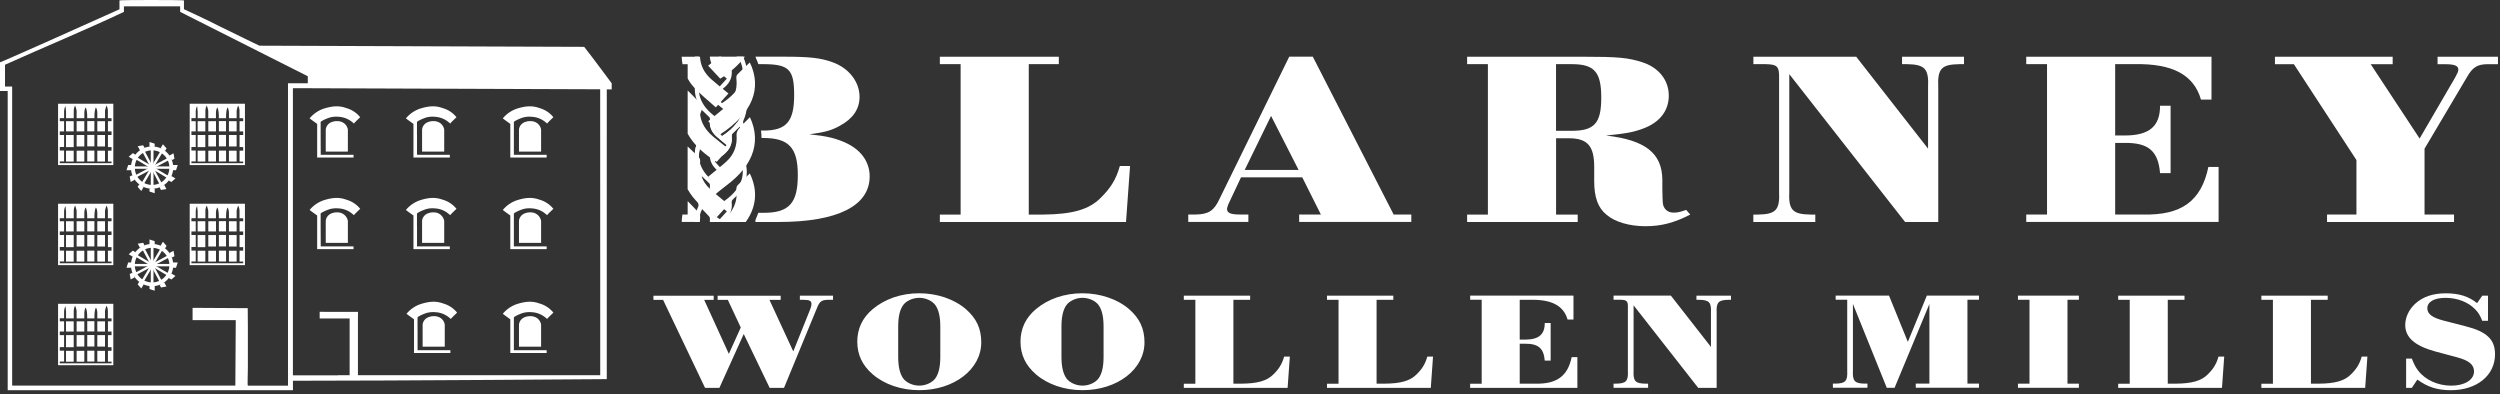 <svg width="539" height="85" viewBox="0 0 539 85" fill="none" xmlns="http://www.w3.org/2000/svg">
<rect x="0" y="0" width="539" height="85" fill="#333333" stroke="none"/>
<g clip-path="url(#clip0_2074_20)">
<path d="M114.361 68.16C112.311 68.16 111.891 69.53 111.891 70.04V74.74H116.661V70.04C116.661 69.61 116.151 68.16 114.361 68.16Z" fill="white"/>
<path d="M110.79 71.151V68.421C110.79 68.331 111.55 67.911 112.24 67.651C113 67.311 113.94 67.231 114.71 67.311C115.99 67.401 117.01 67.911 117.86 68.681L117.95 68.771C118.29 68.341 118.71 68.011 119.31 67.401C118.54 66.451 117.5 65.761 116.32 65.431C114.7 64.831 113.26 65.001 111.55 65.521C110.32 65.911 109.22 66.661 108.4 67.651C108.4 67.651 109.51 68.501 110.02 68.841V76.101H117.86V75.501H110.79V71.151Z" fill="white"/>
<path d="M93.599 68.16C91.549 68.16 91.119 69.53 91.119 70.04V74.74H95.889V70.04C95.889 69.61 95.389 68.16 93.599 68.16Z" fill="white"/>
<path d="M114.361 45.781C112.311 45.781 111.891 47.151 111.891 47.661V52.361H116.661V47.661C116.661 47.321 116.151 45.781 114.361 45.781Z" fill="white"/>
<path d="M93.47 45.781C91.42 45.781 91 47.151 91 47.661V52.361H95.77V47.661C95.77 47.321 95.26 45.781 93.47 45.781Z" fill="white"/>
<path d="M72.701 45.781C70.65 45.781 70.231 47.151 70.231 47.661V52.361H75.001V47.661C75.001 47.321 74.49 45.781 72.701 45.781Z" fill="white"/>
<path d="M114.361 26.109C112.311 26.109 111.891 27.479 111.891 27.989V32.689H116.661V27.989C116.661 27.569 116.151 26.109 114.361 26.109Z" fill="white"/>
<path d="M110.79 29.018V26.288C110.79 26.198 111.55 25.779 112.24 25.518C113 25.178 113.94 25.088 114.71 25.178C115.99 25.268 117.01 25.779 117.86 26.549L117.95 26.639C118.29 26.209 118.71 25.869 119.31 25.268C118.54 24.319 117.5 23.628 116.32 23.299C114.7 22.698 113.26 22.869 111.55 23.389C110.32 23.779 109.22 24.529 108.4 25.518C108.4 25.518 109.51 26.369 110.02 26.709V33.968H117.86V33.368H110.79V29.018Z" fill="white"/>
<path d="M89.9 29.018V26.288C89.9 26.198 90.66 25.779 91.35 25.518C92.11 25.178 93.05 25.088 93.82 25.178C95.1 25.268 96.12 25.779 96.97 26.549L97.06 26.639C97.4 26.209 97.82 25.869 98.42 25.268C97.65 24.319 96.61 23.628 95.43 23.299C93.81 22.698 92.37 22.869 90.66 23.389C89.43 23.779 88.33 24.529 87.51 25.518C87.51 25.518 88.62 26.369 89.14 26.709V33.968H96.98V33.368H89.91V29.018H89.9Z" fill="white"/>
<path d="M69.13 29.018V26.288C69.13 26.198 69.89 25.779 70.58 25.518C71.34 25.178 72.28 25.088 73.06 25.178C74.34 25.268 75.36 25.779 76.21 26.549L76.3 26.639C76.64 26.209 77.06 25.869 77.66 25.268C76.89 24.319 75.85 23.628 74.67 23.299C73.05 22.698 71.61 22.869 69.9 23.389C68.67 23.779 67.57 24.529 66.75 25.518C66.75 25.518 67.86 26.369 68.38 26.709V33.968H76.22V33.368H69.15L69.13 29.018Z" fill="white"/>
<path d="M18.18 29.109H16.52V31.579H18.18V29.109Z" fill="white"/>
<path d="M18.18 32.488H16.52V34.828H18.18V32.488Z" fill="white"/>
<path d="M18.18 26.129H16.52V28.329H18.18V26.129Z" fill="white"/>
<path d="M15.89 29.109H14.23V31.719H15.89V29.109Z" fill="white"/>
<path d="M15.89 26.129H14.23V28.329H15.89V26.129Z" fill="white"/>
<path d="M15.89 32.488H14.23V34.828H15.89V32.488Z" fill="white"/>
<path d="M19.511 32.469H18.811V34.809H20.351V32.469H19.511Z" fill="white"/>
<path d="M22.64 26.129H20.98V28.329H22.64V26.129Z" fill="white"/>
<path d="M12.52 22.359V35.589H24.43V22.359H12.52ZM24.049 26.129H23.27V28.329H24.049V29.099H23.27V31.709H24.049V32.479H23.27V34.819H24.049V35.189H12.889V34.799H13.819V32.459H12.889V31.689H13.819V29.099H12.889V28.329H13.819V26.129H12.889V25.469H13.819V24.039C13.819 23.649 13.93 23.129 14.13 22.879C14.13 23.269 14.239 23.789 14.239 24.059V25.489H15.899V23.929C15.899 23.539 16.009 23.019 16.209 22.749C16.32 23.139 16.52 23.659 16.52 23.929V25.489H18.18V24.309C18.18 23.919 18.29 23.399 18.489 23.149C18.799 23.809 18.799 24.579 18.799 25.489H20.36C20.36 24.579 20.36 23.809 20.669 23.149C20.869 23.399 20.98 23.919 20.98 24.309V25.489H22.64V23.929C22.64 23.659 22.84 23.139 22.95 22.749C23.149 23.019 23.259 23.539 23.259 23.929V25.489H24.049V26.139V26.129Z" fill="white"/>
<path d="M19.511 29.09H18.811V31.56H19.511H19.651H20.351V29.09H19.651H19.511Z" fill="white"/>
<path d="M22.64 29.109H20.98V31.579H22.64V29.109Z" fill="white"/>
<path d="M19.64 26.109H19.53H18.811V28.319H19.511H19.651H20.351V26.109H19.64Z" fill="white"/>
<path d="M22.64 32.488H20.98V34.828H22.64V32.488Z" fill="white"/>
<path d="M46.57 29.109H44.91V31.579H46.57V29.109Z" fill="white"/>
<path d="M46.57 32.488H44.91V34.828H46.57V32.488Z" fill="white"/>
<path d="M46.57 26.129H44.91V28.329H46.57V26.129Z" fill="white"/>
<path d="M44.269 29.109H42.609V31.719H44.269V29.109Z" fill="white"/>
<path d="M44.269 26.129H42.609V28.329H44.269V26.129Z" fill="white"/>
<path d="M44.269 32.488H42.609V34.828H44.269V32.488Z" fill="white"/>
<path d="M47.899 32.469H47.199V34.809H48.739V32.469H47.899Z" fill="white"/>
<path d="M51.019 26.129H49.359V28.329H51.019V26.129Z" fill="white"/>
<path d="M40.9 22.359V35.589H52.81V22.359H40.9ZM52.43 26.129H51.65V28.329H52.43V29.099H51.65V31.709H52.43V32.479H51.65V34.819H52.43V35.189H41.27V34.799H42.2V32.459H41.27V31.689H42.2V29.099H41.27V28.329H42.2V26.129H41.27V25.469H42.2V24.039C42.2 23.649 42.31 23.129 42.51 22.879C42.51 23.269 42.62 23.789 42.62 24.059V25.489H44.28V23.929C44.28 23.539 44.39 23.019 44.59 22.749C44.7 23.139 44.9 23.659 44.9 23.929V25.489H46.56V24.309C46.56 23.919 46.67 23.399 46.87 23.149C47.18 23.809 47.18 24.579 47.18 25.489H48.74C48.74 24.579 48.74 23.809 49.05 23.149C49.25 23.399 49.36 23.919 49.36 24.309V25.489H51.02V23.929C51.02 23.659 51.22 23.139 51.33 22.749C51.53 23.019 51.64 23.539 51.64 23.929V25.489H52.43V26.139V26.129Z" fill="white"/>
<path d="M47.9 29.09H47.19V31.56H47.9H48.029H48.73V29.09H48.029H47.9Z" fill="white"/>
<path d="M51.019 29.109H49.359V31.579H51.019V29.109Z" fill="white"/>
<path d="M48.02 26.109H47.91H47.19V28.319H47.9H48.029H48.73V26.109H48.02Z" fill="white"/>
<path d="M51.019 32.488H49.359V34.828H51.019V32.488Z" fill="white"/>
<path d="M18.18 50.68H16.52V53.15H18.18V50.68Z" fill="white"/>
<path d="M18.18 54.059H16.52V56.399H18.18V54.059Z" fill="white"/>
<path d="M18.18 47.699H16.52V49.899H18.18V47.699Z" fill="white"/>
<path d="M15.89 50.68H14.23V53.29H15.89V50.68Z" fill="white"/>
<path d="M15.89 47.699H14.23V49.899H15.89V47.699Z" fill="white"/>
<path d="M15.89 54.059H14.23V56.399H15.89V54.059Z" fill="white"/>
<path d="M19.511 54.039H18.811V56.379H20.351V54.039H19.511Z" fill="white"/>
<path d="M22.64 47.699H20.98V49.899H22.64V47.699Z" fill="white"/>
<path d="M12.52 43.93V57.16H24.43V43.93H12.52ZM24.049 47.7H23.27V49.9H24.049V50.67H23.27V53.28H24.049V54.05H23.27V56.39H24.049V56.76H12.889V56.37H13.819V54.03H12.889V53.26H13.819V50.67H12.889V49.9H13.819V47.7H12.889V47.04H13.819V45.61C13.819 45.22 13.93 44.7 14.13 44.45C14.13 44.84 14.239 45.36 14.239 45.63V47.06H15.899V45.5C15.899 45.11 16.009 44.59 16.209 44.32C16.32 44.71 16.52 45.23 16.52 45.5V47.06H18.18V45.88C18.18 45.49 18.29 44.97 18.489 44.72C18.799 45.38 18.799 46.15 18.799 47.06H20.36C20.36 46.15 20.36 45.38 20.669 44.72C20.869 44.97 20.98 45.49 20.98 45.88V47.06H22.64V45.5C22.64 45.23 22.84 44.71 22.95 44.32C23.149 44.59 23.259 45.11 23.259 45.5V47.06H24.049V47.71V47.7Z" fill="white"/>
<path d="M19.511 50.66H18.811V53.13H19.511H19.651H20.351V50.66H19.651H19.511Z" fill="white"/>
<path d="M22.64 50.68H20.98V53.15H22.64V50.68Z" fill="white"/>
<path d="M19.64 47.68H19.53H18.811V49.89H19.511H19.651H20.351V47.68H19.64Z" fill="white"/>
<path d="M22.64 54.059H20.98V56.399H22.64V54.059Z" fill="white"/>
<path d="M46.57 50.68H44.91V53.15H46.57V50.68Z" fill="white"/>
<path d="M46.57 54.059H44.91V56.399H46.57V54.059Z" fill="white"/>
<path d="M46.57 47.699H44.91V49.899H46.57V47.699Z" fill="white"/>
<path d="M44.269 50.68H42.609V53.29H44.269V50.68Z" fill="white"/>
<path d="M44.269 47.699H42.609V49.899H44.269V47.699Z" fill="white"/>
<path d="M44.269 54.059H42.609V56.399H44.269V54.059Z" fill="white"/>
<path d="M47.899 54.039H47.199V56.379H48.739V54.039H47.899Z" fill="white"/>
<path d="M51.019 47.699H49.359V49.899H51.019V47.699Z" fill="white"/>
<path d="M40.9 43.93V57.16H52.81V43.93H40.9ZM52.43 47.7H51.65V49.9H52.43V50.67H51.65V53.28H52.43V54.05H51.65V56.39H52.43V56.76H41.27V56.37H42.2V54.03H41.27V53.26H42.2V50.67H41.27V49.9H42.2V47.7H41.27V47.04H42.2V45.61C42.2 45.22 42.31 44.7 42.51 44.45C42.51 44.84 42.62 45.36 42.62 45.63V47.06H44.28V45.5C44.28 45.11 44.39 44.59 44.59 44.32C44.7 44.71 44.9 45.23 44.9 45.5V47.06H46.56V45.88C46.56 45.49 46.67 44.97 46.87 44.72C47.18 45.38 47.18 46.15 47.18 47.06H48.74C48.74 46.15 48.74 45.38 49.05 44.72C49.25 44.97 49.36 45.49 49.36 45.88V47.06H51.02V45.5C51.02 45.23 51.22 44.71 51.33 44.32C51.53 44.59 51.64 45.11 51.64 45.5V47.06H52.43V47.71V47.7Z" fill="white"/>
<path d="M47.9 50.66H47.19V53.13H47.9H48.029H48.73V50.66H48.029H47.9Z" fill="white"/>
<path d="M51.019 50.68H49.359V53.15H51.019V50.68Z" fill="white"/>
<path d="M48.02 47.68H47.91H47.19V49.89H47.9H48.029H48.73V47.68H48.02Z" fill="white"/>
<path d="M51.019 54.059H49.359V56.399H51.019V54.059Z" fill="white"/>
<path d="M18.18 72.25H16.52V74.72H18.18V72.25Z" fill="white"/>
<path d="M18.18 75.641H16.52V77.981H18.18V75.641Z" fill="white"/>
<path d="M18.18 69.281H16.52V71.481H18.18V69.281Z" fill="white"/>
<path d="M15.89 72.25H14.23V74.86H15.89V72.25Z" fill="white"/>
<path d="M15.89 69.281H14.23V71.481H15.89V69.281Z" fill="white"/>
<path d="M15.89 75.641H14.23V77.981H15.89V75.641Z" fill="white"/>
<path d="M19.511 75.609H18.811V77.949H20.351V75.609H19.511Z" fill="white"/>
<path d="M22.64 69.281H20.98V71.481H22.64V69.281Z" fill="white"/>
<path d="M12.52 65.5V78.73H24.43V65.5H12.52ZM24.049 69.28H23.27V71.48H24.049V72.25H23.27V74.86H24.049V75.63H23.27V77.97H24.049V78.34H12.889V77.95H13.819V75.61H12.889V74.84H13.819V72.25H12.889V71.48H13.819V69.28H12.889V68.62H13.819V67.19C13.819 66.8 13.93 66.28 14.13 66.03C14.13 66.42 14.239 66.94 14.239 67.21V68.64H15.899V67.08C15.899 66.69 16.009 66.17 16.209 65.9C16.32 66.29 16.52 66.81 16.52 67.08V68.64H18.18V67.46C18.18 67.07 18.29 66.55 18.489 66.3C18.799 66.96 18.799 67.73 18.799 68.64H20.36C20.36 67.73 20.36 66.96 20.669 66.3C20.869 66.55 20.98 67.07 20.98 67.46V68.64H22.64V67.08C22.64 66.81 22.84 66.29 22.95 65.9C23.149 66.17 23.259 66.69 23.259 67.08V68.64H24.049V69.29V69.28Z" fill="white"/>
<path d="M19.511 72.231H18.811V74.71H19.511H19.651H20.351V72.231H19.651H19.511Z" fill="white"/>
<path d="M22.64 72.25H20.98V74.72H22.64V72.25Z" fill="white"/>
<path d="M19.64 69.25H19.53H18.811V71.46H19.511H19.651H20.351V69.25H19.64Z" fill="white"/>
<path d="M22.64 75.641H20.98V77.981H22.64V75.641Z" fill="white"/>
<path d="M32.791 31.57C30.27 31.57 28.23 33.61 28.23 36.13C28.23 38.65 30.27 40.69 32.791 40.69C35.31 40.69 37.35 38.65 37.35 36.13C37.35 33.61 35.31 31.57 32.791 31.57ZM32.791 39.87C30.73 39.87 29.061 38.2 29.061 36.14C29.061 34.08 30.73 32.41 32.791 32.41C34.85 32.41 36.52 34.08 36.52 36.14C36.52 38.2 34.85 39.87 32.791 39.87Z" fill="white"/>
<path d="M33.049 30.941H32.529V41.331H33.049V30.941Z" fill="white"/>
<path d="M33.35 31.639V30.979L32.23 30.609V31.639H32.531V40.629H32.23V41.299L33.35 41.659V40.629H33.05V31.639H33.35Z" fill="white"/>
<path d="M37.289 36.698H37.95L38.319 35.578H37.289V35.878H28.299V35.578H27.64L27.27 36.698H28.299V36.398H37.289V36.698Z" fill="white"/>
<path d="M37.031 34.531L37.611 34.221L37.411 33.051L36.501 33.531L36.641 33.801L28.701 38.021L28.561 37.751L27.971 38.061L28.171 39.231L29.091 38.741L28.941 38.481L36.891 34.261L37.031 34.531Z" fill="white"/>
<path d="M34.399 40.37L34.709 40.96L35.879 40.76L35.399 39.85L35.129 39.99L30.919 32.04L31.179 31.9L30.869 31.32L29.699 31.52L30.189 32.43L30.449 32.29L34.669 40.23L34.399 40.37Z" fill="white"/>
<path d="M35.57 32.562L35.91 31.992L35.13 31.102L34.6 31.982L34.86 32.142L30.27 39.872L30.02 39.722L29.68 40.292L30.46 41.182L30.98 40.292L30.73 40.142L35.31 32.402L35.57 32.562Z" fill="white"/>
<path d="M36.37 38.91L36.94 39.249L37.83 38.469L36.95 37.95L36.79 38.209L29.06 33.62L29.21 33.359L28.64 33.02L27.75 33.8L28.64 34.33L28.79 34.069L36.53 38.66L36.37 38.91Z" fill="white"/>
<path d="M32.791 52.59C30.27 52.59 28.23 54.63 28.23 57.15C28.23 59.67 30.27 61.71 32.791 61.71C35.31 61.71 37.35 59.67 37.35 57.15C37.35 54.63 35.31 52.59 32.791 52.59ZM32.791 60.89C30.73 60.89 29.061 59.22 29.061 57.16C29.061 55.1 30.73 53.43 32.791 53.43C34.85 53.43 36.52 55.1 36.52 57.16C36.52 59.22 34.85 60.89 32.791 60.89Z" fill="white"/>
<path d="M33.049 51.961H32.529V62.351H33.049V51.961Z" fill="white"/>
<path d="M33.35 52.659V51.999L32.23 51.629V52.659H32.531V61.649H32.23V62.309L33.35 62.679V61.649H33.05V52.659H33.35Z" fill="white"/>
<path d="M37.289 57.72H37.95L38.319 56.59H37.289V56.9H28.299V56.59H27.64L27.27 57.72H28.299V57.42H37.289V57.72Z" fill="white"/>
<path d="M37.031 55.55L37.611 55.24L37.411 54.07L36.501 54.55L36.641 54.82L28.701 59.03L28.561 58.77L27.971 59.08L28.171 60.25L29.091 59.76L28.941 59.5L36.891 55.28L37.031 55.55Z" fill="white"/>
<path d="M34.399 61.39L34.709 61.98L35.879 61.77L35.399 60.86L35.129 61.01L30.919 53.06L31.179 52.92L30.869 52.34L29.699 52.54L30.189 53.45L30.449 53.31L34.669 61.25L34.399 61.39Z" fill="white"/>
<path d="M35.57 53.581L35.91 53.011L35.13 52.121L34.6 53.001L34.86 53.161L30.27 60.891L30.02 60.741L29.68 61.311L30.46 62.201L30.98 61.311L30.73 61.161L35.31 53.421L35.57 53.581Z" fill="white"/>
<path d="M36.37 59.929L36.94 60.269L37.83 59.489L36.95 58.969L36.79 59.219L29.06 54.639L29.21 54.379L28.64 54.039L27.75 54.819L28.64 55.349L28.79 55.089L36.53 59.669L36.37 59.929Z" fill="white"/>
<path d="M90.021 71.151V68.421C90.021 68.331 90.781 67.911 91.471 67.651C92.231 67.311 93.171 67.231 93.951 67.311C95.231 67.401 96.251 67.911 97.101 68.681L97.191 68.771C97.531 68.341 97.951 68.011 98.551 67.401C97.781 66.451 96.741 65.761 95.561 65.431C93.941 64.831 92.501 65.001 90.791 65.521C89.561 65.911 88.461 66.661 87.641 67.651C87.641 67.651 88.751 68.501 89.261 68.841V76.101H97.101V75.501H90.031V71.151H90.021Z" fill="white"/>
<path d="M110.79 48.769V46.038C110.79 45.949 111.55 45.529 112.24 45.269C113 44.928 113.94 44.839 114.71 44.928C115.99 45.019 117.01 45.529 117.86 46.298L117.95 46.389C118.29 45.959 118.71 45.618 119.31 45.019C118.54 44.069 117.5 43.379 116.32 43.048C114.7 42.449 113.26 42.618 111.55 43.139C110.32 43.529 109.22 44.279 108.4 45.269C108.4 45.269 109.51 46.118 110.02 46.459V53.718H117.86V53.118H110.79V48.769Z" fill="white"/>
<path d="M89.9 48.769V46.038C89.9 45.949 90.66 45.529 91.35 45.269C92.11 44.928 93.05 44.839 93.82 44.928C95.1 45.019 96.12 45.529 96.97 46.298L97.06 46.389C97.4 45.959 97.82 45.618 98.42 45.019C97.65 44.069 96.61 43.379 95.43 43.048C93.81 42.449 92.37 42.618 90.66 43.139C89.43 43.529 88.33 44.279 87.51 45.269C87.51 45.269 88.62 46.118 89.14 46.459V53.718H96.98V53.118H89.91V48.769H89.9Z" fill="white"/>
<path d="M69.13 48.769V46.038C69.13 45.949 69.89 45.529 70.58 45.269C71.34 44.928 72.28 44.839 73.06 44.928C74.34 45.019 75.36 45.529 76.21 46.298L76.3 46.389C76.64 45.959 77.06 45.618 77.66 45.019C76.89 44.069 75.85 43.379 74.67 43.048C73.05 42.449 71.61 42.618 69.9 43.139C68.67 43.529 67.57 44.279 66.75 45.269C66.75 45.269 67.86 46.118 68.38 46.459V53.718H76.22V53.118H69.15L69.13 48.769Z" fill="white"/>
<path d="M72.701 26.109C70.65 26.109 70.231 27.479 70.231 27.989V32.689H75.001V27.989C75.001 27.569 74.49 26.109 72.701 26.109Z" fill="white"/>
<path d="M93.47 26.109C91.42 26.109 91 27.479 91 27.989V32.689H95.77V27.989C95.77 27.569 95.26 26.109 93.47 26.109Z" fill="white"/>
<path d="M125.95 10.1L55.93 9.85C55.93 9.85 50.23 7.11 47.38 5.69C44.88 4.38 39.66 1.99 39.66 1.99V0.09C39.31 -0.03 25.89 -0.03 25.76 0.09V2C17.57 5.7 0.25 13.43 0 13.43V19.62H1.66V84.12H63.16V82.09C85.6 82.09 130.71 81.74 130.82 81.74V19.27H131.88V17.96C131.88 17.96 127.84 12.49 125.95 10.1ZM62.1 83.15H53.44C53.32 83.15 53.44 80.53 53.44 79.34V70.41C53.44 69.09 53.42 67.76 53.41 66.44C49.45 66.42 45.48 66.39 41.52 66.37V69.02H50.83C50.8 73.72 50.77 78.43 50.74 83.13H2.62V18.65H1.08V13.96C9.51 10.15 18.17 6.6 26.72 2.56V1.36H38.84V2.56L66.36 16.44V17.95H62.09V83.14L62.1 83.15ZM77.17 80.9V68.41C77.17 68.02 77.18 67.63 77.19 67.24C74.43 67.24 71.67 67.24 68.92 67.23V68.66H75.38V80.9H72.89V80.92H63.15V19.02H66.36L129.4 19.25L129.41 80.9H77.17Z" fill="white"/>
<path d="M221.811 46.261H224.881C231.161 46.211 234.761 45.191 237.231 42.73C239.431 40.59 240.641 38.67 241.441 35.791H243.641L242.771 47.861H202.631V46.261H207.111V13.831H202.631V12.23H228.281V13.831H221.801V46.261H221.811Z" fill="white"/>
<path d="M267.559 38.239L264.819 44.059C264.689 44.429 264.549 44.809 264.549 45.069C264.549 45.919 265.349 46.249 267.349 46.249H269.149V47.849H256.189V46.249H257.789C260.589 46.199 261.729 45.449 262.929 42.879L277.959 12.219H283.039L300.469 46.249H304.279V47.849H280.099V46.249H284.779L280.769 38.239H267.549H267.559ZM279.979 36.639L274.039 24.989L268.359 36.639H279.979Z" fill="white"/>
<path d="M335.481 46.261H340.151V47.861H316.311V46.261H320.791V13.831H316.311V12.23H341.291C348.841 12.23 351.041 12.441 354.051 13.411C357.591 14.53 359.791 17.261 359.791 20.62C359.791 23.98 357.721 26.441 354.251 27.721C352.111 28.52 350.581 28.791 346.241 29.221C354.721 30.18 358.331 33.011 358.401 38.73V40.87C358.471 43.971 358.471 44.181 358.801 44.721C359.201 45.471 359.941 45.84 360.871 45.84C361.601 45.84 362.211 45.73 363.541 45.251L364.411 46.261C360.871 48.081 358.131 48.77 354.731 48.77C351.331 48.77 348.181 47.861 346.381 46.31C344.511 44.81 343.711 42.52 343.711 39.05V36.011C343.711 31.421 342.241 29.811 338.231 29.811H335.491V46.261H335.481ZM338.891 28.201C343.771 28.201 345.231 26.541 345.231 21.041C345.231 15.54 343.761 13.831 338.891 13.831H335.481V28.201H338.891Z" fill="white"/>
<path d="M385.77 15.97V41.181C385.57 45.291 386.44 46.2 390.38 46.261H391.38V47.861H378.02V46.261H378.96C382.9 46.211 383.77 45.3 383.57 41.181V16.98C383.64 14.361 383.24 13.88 380.7 13.831H378.03V12.23H400.2L415.69 32.05V18.91C415.89 14.8 415.02 13.89 411.08 13.831H410.08V12.23H423.44V13.831H422.5C418.56 13.88 417.69 14.79 417.89 18.91V47.861H410.74L385.76 15.97H385.77Z" fill="white"/>
<path d="M441.339 13.831H436.859V12.23H476.799V21.471H474.529C472.989 16.131 468.389 13.671 460.239 13.831H456.029V29.21H458.299C463.439 29.16 465.709 27.18 465.709 22.8H467.979V37.331H465.709C465.309 32.581 463.239 30.761 458.099 30.811H456.029V46.251H461.969C470.319 46.461 474.589 43.37 476.129 35.99H478.329V47.85H436.859V46.251H441.339V13.831Z" fill="white"/>
<path d="M522.75 46.258H529.09V47.858H501.71V46.258H508.05V34.508L494.56 13.838H490.48V12.238H515.86V13.838H511.12L521.67 29.868L529.35 16.678C529.82 15.818 530.02 15.398 530.02 15.018C530.02 14.168 529.22 13.838 527.08 13.838H525.54V12.238H538.56V13.838H536.36C534.16 13.838 533.09 14.478 531.88 16.618L522.73 32.058V46.268L522.75 46.258Z" fill="white"/>
<path d="M174.691 66.66C174.841 66.27 174.951 65.86 174.951 65.53C174.951 64.84 174.501 64.64 173.161 64.64H172.451V63.75H179.601V64.64H178.411C177.031 64.7 176.661 65.03 176.031 66.67L169.031 83.63H165.941L160.351 72.01L155.101 83.63H152.011L142.961 64.65H140.881V63.76H153.871V64.65H151.821L157.141 76.3L159.711 70.61L156.921 64.65H154.721V63.76H168.311V64.65H165.891L171.031 75.77L174.681 66.68L174.691 66.66Z" fill="white"/>
<path d="M208.25 66.66C210.52 68.63 211.56 70.861 211.56 73.811C211.56 79.621 205.71 84.121 198.19 84.121C194.28 84.121 190.67 82.871 188.14 80.691C185.91 78.751 184.83 76.46 184.83 73.66C184.83 70.861 185.95 68.501 188.14 66.66C190.75 64.451 194.32 63.23 198.16 63.23C202 63.23 205.68 64.451 208.25 66.66ZM193.65 76.88C193.65 79.031 193.99 80.49 194.69 81.531C195.36 82.481 196.77 83.141 198.19 83.141C199.61 83.141 201.02 82.481 201.69 81.531C202.4 80.49 202.73 79.061 202.73 76.88V70.471C202.73 68.29 202.4 66.861 201.69 65.82C201.02 64.871 199.6 64.21 198.19 64.21C196.78 64.21 195.36 64.871 194.69 65.82C193.98 66.861 193.65 68.32 193.65 70.471V76.88Z" fill="white"/>
<path d="M243.44 66.66C245.71 68.63 246.75 70.861 246.75 73.811C246.75 79.621 240.9 84.121 233.38 84.121C229.47 84.121 225.86 82.871 223.33 80.691C221.1 78.751 220.02 76.46 220.02 73.66C220.02 70.861 221.14 68.501 223.33 66.66C225.94 64.451 229.51 63.23 233.35 63.23C237.19 63.23 240.87 64.451 243.44 66.66ZM228.85 76.88C228.85 79.031 229.19 80.49 229.89 81.531C230.56 82.481 231.97 83.141 233.39 83.141C234.81 83.141 236.22 82.481 236.89 81.531C237.6 80.49 237.93 79.061 237.93 76.88V70.471C237.93 68.29 237.6 66.861 236.89 65.82C236.22 64.871 234.8 64.21 233.39 64.21C231.98 64.21 230.56 64.871 229.89 65.82C229.18 66.861 228.85 68.32 228.85 70.471V76.88Z" fill="white"/>
<path d="M265.91 82.72H267.62C271.12 82.69 273.13 82.12 274.51 80.75C275.74 79.56 276.41 78.48 276.86 76.88H278.09L277.61 83.62H255.23V82.73H257.72V64.64H255.23V63.75H269.53V64.64H265.92V82.73L265.91 82.72Z" fill="white"/>
<path d="M296.78 82.72H298.49C301.99 82.69 304 82.12 305.38 80.75C306.61 79.56 307.28 78.48 307.73 76.88H308.96L308.48 83.62H286.1V82.73H288.59V64.64H286.1V63.75H300.4V64.64H296.79V82.73L296.78 82.72Z" fill="white"/>
<path d="M319.461 64.628H316.971V63.738H339.241V68.898H337.971C337.111 65.918 334.551 64.548 330.001 64.638H327.651V73.218H328.921C331.791 73.188 333.051 72.088 333.051 69.638H334.321V77.748H333.051C332.831 75.098 331.671 74.078 328.801 74.108H327.651V82.718H330.961C335.611 82.838 338.001 81.108 338.851 76.998H340.081V83.618H316.961V82.728H319.451V64.638L319.461 64.628Z" fill="white"/>
<path d="M352.201 65.818V79.888C352.091 82.178 352.571 82.688 354.771 82.718H355.331V83.608H347.881V82.718H348.401C350.601 82.688 351.081 82.178 350.971 79.888V66.388C351.011 64.928 350.781 64.658 349.371 64.628H347.881V63.738H360.241L368.881 74.798V67.468C368.991 65.168 368.511 64.668 366.311 64.638H365.751V63.748H373.201V64.638H372.681C370.481 64.668 370.001 65.178 370.111 67.468V83.618H366.131L352.201 65.828V65.818Z" fill="white"/>
<path d="M415.99 65.52L408.47 83.611H406.79L399.49 65.52V79.88C399.38 82.171 399.86 82.68 402.06 82.71H402.62V83.6H395.17V82.71H395.69C397.89 82.68 398.37 82.171 398.26 79.88V64.621H395.77V63.73H407.27L411.33 73.71L415.43 63.73H426.67V64.621H424.18V82.71H426.67V83.6H413.04V82.71H415.98V65.51L415.99 65.52Z" fill="white"/>
<path d="M437.56 64.628H435.07V63.738H448.21V64.628H445.75V82.718H448.21V83.608H435.07V82.718H437.56V64.628Z" fill="white"/>
<path d="M467.36 82.72H469.07C472.57 82.69 474.58 82.12 475.96 80.75C477.19 79.56 477.86 78.48 478.31 76.88H479.54L479.06 83.62H456.68V82.73H459.17V64.64H456.68V63.75H470.98V64.64H467.37V82.73L467.36 82.72Z" fill="white"/>
<path d="M498.231 82.72H499.941C503.441 82.69 505.451 82.12 506.831 80.75C508.061 79.56 508.731 78.48 509.181 76.88H510.411L509.931 83.62H487.551V82.73H490.041V64.64H487.551V63.75H501.851V64.64H498.241V82.73L498.231 82.72Z" fill="white"/>
<path d="M536.4 69.158H535.17C534.72 68.028 534.35 67.398 533.68 66.718C532.19 65.138 529.81 64.218 527.24 64.218C524.82 64.218 523.33 65.078 523.33 66.458C523.33 67.708 524.41 68.518 527.02 69.168L531.53 70.328C536.15 71.488 537.93 73.188 537.93 76.378C537.93 80.938 534.02 84.128 528.4 84.128C525.5 84.128 523.37 83.438 521.18 81.838L519.99 83.628H518.76V77.308H519.99C520.47 78.528 520.77 79.128 521.33 79.868C522.86 81.898 525.58 83.148 528.48 83.148C531.38 83.148 533.4 81.898 533.4 80.078C533.4 78.618 532.32 77.728 529.75 77.038L525.09 75.788C520.62 74.568 518.57 72.748 518.57 70.068C518.57 68.428 519.35 66.758 520.69 65.508C522.33 63.988 524.52 63.238 527.32 63.238C530.12 63.238 532.23 63.868 534.06 65.358L535.18 63.748H536.41V69.168L536.4 69.158Z" fill="white"/>
<path d="M149.81 47.858H150.69C150.69 46.958 150.92 46.028 151.37 45.078C151.9 45.628 152.42 46.148 152.91 46.698C153.03 46.838 153.08 47.088 153.06 47.278C153.04 47.478 153.04 47.668 153.04 47.858H155.74C155.84 47.778 155.93 47.698 156.03 47.628C157.29 46.598 157.96 45.318 157.75 43.638C157.73 43.468 157.79 43.228 157.91 43.108C158.42 42.578 158.96 42.088 159.49 41.578C160.57 43.828 160.33 45.938 158.97 47.848H160.22C160.22 47.698 160.23 47.558 160.28 47.438C161.26 45.288 161.25 43.158 160.28 41.008C160.19 40.808 160.18 40.488 160.28 40.278C161.25 38.128 161.27 35.998 160.28 33.848C160.19 33.648 160.17 33.328 160.27 33.128C161.26 30.958 161.26 28.808 160.27 26.638C160.25 26.588 160.24 26.538 160.23 26.488H158.85C158.11 27.478 157.06 28.428 155.67 29.328C155.17 28.788 154.65 28.238 154.1 27.648C154.62 27.228 155.09 26.848 155.54 26.488H153.04C153.09 27.638 153.6 28.608 154.51 29.418C155.19 30.018 155.92 30.588 156.71 31.238C156.19 31.808 155.69 32.358 155.08 33.028C154.06 32.098 153.06 31.328 152.23 30.408C151.24 29.308 150.72 27.888 150.67 26.488H149.81C149.84 27.498 150.08 28.498 150.55 29.508C150.64 29.708 150.65 30.028 150.55 30.228C149.55 32.368 149.55 34.498 150.52 36.648C150.62 36.868 150.63 37.208 150.52 37.428C149.54 39.578 149.54 41.708 150.53 43.848C150.62 44.048 150.63 44.368 150.53 44.568C150.02 45.658 149.77 46.738 149.77 47.828L149.81 47.858ZM155.66 43.688C155.17 43.158 154.66 42.618 154.09 42.018C154.36 41.788 154.54 41.638 154.72 41.488C155.3 41.008 155.91 40.538 156.46 40.028C157.46 39.108 157.86 37.948 157.76 36.588C157.74 36.328 157.89 36.008 158.06 35.808C158.49 35.298 158.97 34.848 159.49 34.308C161.09 37.738 159.73 41.018 155.65 43.688H155.66ZM156.22 33.098C157.37 32.118 157.92 30.888 157.75 29.358C157.73 29.178 157.75 28.928 157.86 28.808C158.38 28.268 158.94 27.758 159.49 27.238C161.08 30.538 159.87 33.778 155.65 36.528C155.13 35.948 154.63 35.398 154.11 34.828C154.88 34.198 155.56 33.658 156.22 33.098ZM151.34 30.758C151.89 31.308 152.4 31.808 152.89 32.328C153 32.448 153.09 32.668 153.07 32.828C152.86 34.468 153.48 35.758 154.71 36.788C155.33 37.308 155.96 37.798 156.71 38.398C156.2 38.968 155.69 39.538 155.2 40.078C151.34 37.718 149.64 34.458 151.34 30.748V30.758ZM151.31 37.978C151.87 38.518 152.42 39.018 152.93 39.538C153.04 39.658 153.09 39.888 153.07 40.058C152.9 41.468 153.33 42.668 154.38 43.618C155.1 44.278 155.87 44.878 156.71 45.588C156.19 46.158 155.69 46.708 155.2 47.248C151.38 44.898 149.64 41.698 151.31 37.968V37.978Z" fill="white"/>
<path d="M149.81 33.569H150.69C150.69 32.669 150.92 31.739 151.37 30.789C151.9 31.339 152.42 31.859 152.91 32.409C153.03 32.549 153.08 32.799 153.06 32.989C153.04 33.189 153.04 33.379 153.04 33.569H155.74C155.84 33.489 155.93 33.409 156.03 33.339C157.29 32.309 157.96 31.029 157.75 29.349C157.73 29.179 157.79 28.939 157.91 28.819C158.42 28.289 158.96 27.799 159.49 27.289C160.57 29.539 160.33 31.649 158.97 33.559H160.22C160.22 33.409 160.23 33.269 160.28 33.149C161.26 30.999 161.25 28.869 160.28 26.719C160.19 26.519 160.18 26.199 160.28 25.989C161.25 23.839 161.27 21.709 160.28 19.559C160.19 19.359 160.17 19.039 160.27 18.839C161.26 16.669 161.26 14.519 160.27 12.349C160.25 12.299 160.24 12.249 160.23 12.199H158.85C158.11 13.189 157.06 14.139 155.67 15.039C155.17 14.499 154.65 13.949 154.1 13.359C154.62 12.939 155.09 12.559 155.54 12.199H153.04C153.09 13.349 153.6 14.319 154.51 15.129C155.19 15.729 155.92 16.299 156.71 16.949C156.19 17.519 155.69 18.069 155.08 18.739C154.06 17.809 153.06 17.039 152.23 16.119C151.24 15.019 150.72 13.599 150.67 12.199H149.81C149.84 13.209 150.08 14.209 150.55 15.219C150.64 15.419 150.65 15.739 150.55 15.939C149.55 18.079 149.55 20.209 150.52 22.359C150.62 22.579 150.63 22.919 150.52 23.139C149.54 25.289 149.54 27.419 150.53 29.559C150.62 29.759 150.63 30.079 150.53 30.279C150.02 31.369 149.77 32.449 149.77 33.539L149.81 33.569ZM155.66 29.409C155.17 28.879 154.66 28.339 154.09 27.739C154.36 27.509 154.54 27.359 154.72 27.209C155.3 26.729 155.91 26.259 156.46 25.749C157.46 24.829 157.86 23.669 157.76 22.309C157.74 22.049 157.89 21.729 158.06 21.529C158.49 21.019 158.97 20.569 159.49 20.029C161.09 23.459 159.73 26.739 155.65 29.409H155.66ZM156.22 18.819C157.37 17.839 157.92 16.609 157.75 15.079C157.73 14.899 157.75 14.649 157.86 14.529C158.38 13.989 158.94 13.479 159.49 12.959C161.08 16.259 159.87 19.499 155.65 22.249C155.13 21.669 154.63 21.119 154.11 20.549C154.88 19.919 155.56 19.379 156.22 18.819ZM151.34 16.479C151.89 17.029 152.4 17.529 152.89 18.049C153 18.169 153.09 18.389 153.07 18.549C152.86 20.189 153.48 21.479 154.71 22.509C155.33 23.029 155.96 23.519 156.71 24.119C156.2 24.689 155.69 25.259 155.2 25.799C151.34 23.439 149.64 20.179 151.34 16.469V16.479ZM151.31 23.699C151.87 24.239 152.42 24.739 152.93 25.259C153.04 25.379 153.09 25.609 153.07 25.779C152.9 27.189 153.33 28.389 154.38 29.339C155.1 29.999 155.87 30.599 156.71 31.309C156.19 31.879 155.69 32.429 155.2 32.969C151.38 30.619 149.64 27.419 151.31 23.689V23.699Z" fill="white"/>
<path d="M161.69 25.25C160.83 26.14 160.02 26.9 159.31 27.75C159.02 28.09 158.77 28.63 158.8 29.06C158.98 31.33 158.31 33.26 156.64 34.8C155.71 35.66 154.7 36.43 153.73 37.24C153.43 37.49 153.13 37.74 152.67 38.12C153.61 39.13 154.46 40.03 155.28 40.91C162.09 36.46 164.36 30.98 161.68 25.26L161.69 25.25Z" fill="white"/>
<path d="M161.669 13.461C160.749 14.331 159.819 15.171 158.949 16.081C158.769 16.271 158.729 16.691 158.769 16.991C159.059 19.541 158.139 21.591 156.219 23.231C155.119 24.171 153.989 25.061 152.699 26.121C153.569 27.081 154.399 28.001 155.259 28.971C162.309 24.391 164.319 18.981 161.669 13.471V13.461Z" fill="white"/>
<path d="M150.66 21.952C149.91 21.142 149.11 20.362 148.26 19.512V28.832C149.52 31.102 151.66 33.152 154.52 34.902C155.34 33.982 156.18 33.042 157.04 32.092C155.79 31.092 154.73 30.262 153.7 29.402C151.65 27.682 150.6 25.532 150.95 22.792C150.98 22.522 150.84 22.152 150.65 21.952H150.66Z" fill="white"/>
<path d="M155.29 16.969C157.61 15.469 159.37 13.879 160.6 12.219H155.08C154.33 12.829 153.55 13.449 152.67 14.159C153.59 15.149 154.45 16.069 155.29 16.969Z" fill="white"/>
<path d="M154.51 46.858C155.33 45.958 156.17 45.038 157.03 44.088C155.63 42.908 154.34 41.898 153.13 40.798C151.39 39.208 150.67 37.208 150.95 34.848C150.98 34.568 150.9 34.168 150.72 33.968C149.94 33.158 149.11 32.388 148.25 31.578V40.798C149.51 43.058 151.66 45.098 154.51 46.848V46.858Z" fill="white"/>
<path d="M161.67 37.391C160.78 38.241 159.88 39.061 159.03 39.941C158.84 40.141 158.73 40.531 158.76 40.821C159.1 43.611 157.98 45.751 155.88 47.471C155.72 47.601 155.56 47.731 155.4 47.861H160.79C163.06 44.681 163.47 41.151 161.66 37.391H161.67Z" fill="white"/>
<path d="M148.261 13.828V16.918C148.621 17.578 149.051 18.198 149.571 18.768C150.951 20.308 152.621 21.598 154.331 23.148C155.351 22.028 156.191 21.108 157.051 20.158C155.721 19.068 154.521 18.128 153.381 17.118C151.861 15.778 151.011 14.158 150.921 12.238H146.971C146.991 12.778 147.051 13.308 147.151 13.838H148.271L148.261 13.828Z" fill="white"/>
<path d="M150.69 45.919C149.92 45.049 149.1 44.229 148.26 43.359V46.249H147.13C147.04 46.789 146.99 47.319 146.98 47.849H150.91C150.91 47.529 150.91 47.209 150.95 46.879C150.98 46.559 150.89 46.139 150.69 45.909V45.919Z" fill="white"/>
<path d="M182.179 30.709C180.039 29.799 178.439 29.369 174.499 28.949C177.769 28.519 179.239 28.149 181.049 27.129C183.849 25.629 185.319 23.549 185.319 20.879C185.319 17.619 182.979 14.629 179.439 13.399C176.899 12.489 174.629 12.219 168.819 12.219H162.889C162.909 12.309 162.929 12.399 162.959 12.479C163.169 12.929 163.349 13.379 163.499 13.829H164.409C170.089 13.829 171.219 14.899 171.219 20.509C171.219 26.119 169.619 28.149 164.609 28.149H164.069C164.149 28.679 164.189 29.219 164.189 29.749H164.529C170.069 29.749 172.009 31.829 172.009 37.759C172.009 43.689 170.209 45.879 164.729 45.879H163.489C163.339 46.309 163.169 46.749 162.969 47.179C162.879 47.369 162.849 47.609 162.859 47.859H167.869C180.559 47.859 187.499 44.389 187.499 38.029C187.499 34.829 185.559 32.209 182.159 30.709H182.179Z" fill="white"/>
</g>
<defs>
<clipPath id="clip0_2074_20">
<rect width="538.58" height="84.12" fill="white"/>
</clipPath>
</defs>
</svg>
